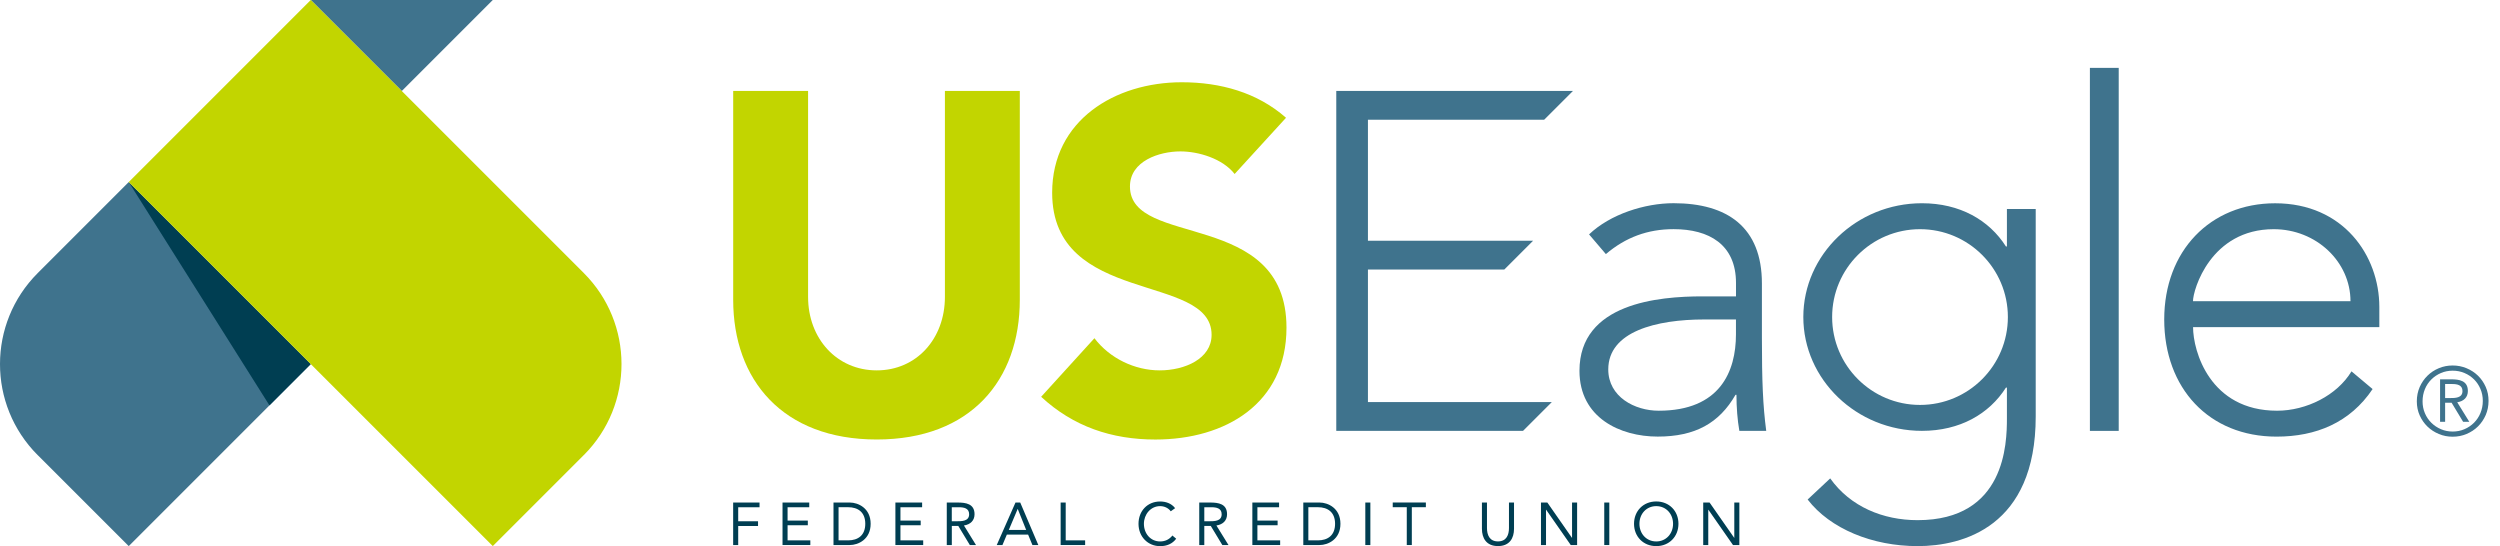 <svg width="206" height="45" viewBox="0 0 206 45" fill="none" xmlns="http://www.w3.org/2000/svg">
<g clip-path="url(#clip0_4302_111281)">
<path d="M10.607 15.002L3.108 22.502C-1.033 26.642 -1.036 33.35 3.098 37.494C3.098 37.494 3.101 37.497 3.108 37.501L10.607 45L25.606 30.001L10.607 15.002Z" fill="#3F738D"/>
<path d="M40.605 0H25.606L33.106 7.499L40.605 0Z" fill="#3F738D"/>
<path d="M25.606 30.001L10.607 15.002L22.203 33.404L25.606 30.001Z" fill="#003E52"/>
<path d="M25.606 0L48.105 22.498C52.245 26.639 52.248 33.347 48.114 37.491C48.114 37.491 48.108 37.494 48.105 37.497L40.605 44.997L10.607 15.002L25.606 0Z" fill="#C2D500"/>
<path d="M84.032 24.701C84.032 31.307 79.996 36.214 72.243 36.214C64.489 36.214 60.415 31.307 60.415 24.701V7.493H66.586V24.465C66.586 27.907 68.96 30.519 72.243 30.519C75.525 30.519 77.861 27.907 77.861 24.465V7.493H84.032V24.704V24.701Z" fill="#C2D500"/>
<path d="M101.735 14.338C100.747 13.073 98.767 12.476 97.264 12.476C95.523 12.476 93.108 13.267 93.108 15.364C93.108 20.468 106.006 17.185 106.006 26.998C106.006 33.249 100.982 36.217 95.205 36.217C91.605 36.217 88.44 35.149 85.79 32.696L90.181 27.869C91.446 29.531 93.505 30.519 95.561 30.519C97.617 30.519 99.835 29.569 99.835 27.589C99.835 22.444 86.698 25.215 86.698 15.879C86.698 9.905 91.881 6.778 97.382 6.778C100.547 6.778 103.594 7.611 105.968 9.705L101.735 14.335V14.338Z" fill="#C2D500"/>
<path d="M110.102 7.493H129.611L127.237 9.867H112.718V19.835H126.328L123.954 22.209H112.718V33.128H127.872L125.499 35.502H110.109V7.493H110.102Z" fill="#3F738D"/>
<path d="M145.181 27.828C145.181 31.39 145.261 33.404 145.537 35.502H143.322C143.164 34.593 143.084 33.563 143.084 32.534H143.005C141.661 34.869 139.681 35.975 136.595 35.975C133.51 35.975 130.148 34.431 130.148 30.554C130.148 24.977 136.675 24.421 140.275 24.421H143.046V23.315C143.046 20.15 140.831 18.882 137.904 18.882C135.769 18.882 133.948 19.556 132.324 20.938L130.939 19.314C132.68 17.652 135.527 16.744 137.901 16.744C142.331 16.744 145.181 18.72 145.181 23.353V27.824V27.828ZM140.434 26.324C136.478 26.324 132.521 27.313 132.521 30.44C132.521 32.696 134.698 33.843 136.675 33.843C141.74 33.843 143.043 30.599 143.043 27.551V26.324H140.434Z" fill="#3F738D"/>
<path d="M167.743 34.316C167.743 43.414 161.731 45 158.01 45C154.289 45 150.809 43.576 148.95 41.161L150.809 39.42C152.471 41.755 155.163 42.861 158.01 42.861C165.249 42.861 165.37 36.531 165.37 34.472V31.939H165.29C163.905 34.116 161.493 35.502 158.366 35.502C152.983 35.502 148.594 31.269 148.594 26.124C148.594 20.979 152.983 16.747 158.366 16.747C161.493 16.747 163.905 18.132 165.29 20.309H165.37V17.223H167.743V34.316ZM158.21 18.885C154.213 18.885 150.968 22.13 150.968 26.124C150.968 30.119 154.213 33.366 158.21 33.366C162.208 33.366 165.449 30.122 165.449 26.124C165.449 22.127 162.205 18.885 158.21 18.885Z" fill="#3F738D"/>
<path d="M172.208 5.593H174.582V35.505H172.208V5.593Z" fill="#3F738D"/>
<path d="M195.501 32.06C193.642 34.831 190.833 35.978 187.588 35.978C182.012 35.978 178.332 31.981 178.332 26.324C178.332 20.668 182.129 16.75 187.471 16.75C193.089 16.75 196.057 21.062 196.057 25.295V26.957H180.709C180.709 28.936 182.094 33.843 187.63 33.843C190.045 33.843 192.574 32.575 193.763 30.599L195.504 32.06H195.501ZM193.68 24.821C193.68 21.577 190.871 18.885 187.35 18.885C182.167 18.885 180.702 23.871 180.702 24.821H193.677H193.68Z" fill="#3F738D"/>
<path d="M60.415 41.409H62.586V41.797H60.828V42.953H62.462V43.341H60.828V44.914H60.412V41.412L60.415 41.409Z" fill="#003E52"/>
<path d="M64.48 41.409H66.682V41.797H64.896V42.896H66.564V43.281H64.896V44.526H66.771V44.911H64.48V41.409Z" fill="#003E52"/>
<path d="M68.68 41.409H70.025C70.711 41.409 71.741 41.87 71.741 43.16C71.741 44.45 70.711 44.911 70.025 44.911H68.68V41.409ZM69.097 44.526H69.888C70.689 44.526 71.299 44.12 71.299 43.16C71.299 42.2 70.692 41.794 69.888 41.794H69.097V44.523V44.526Z" fill="#003E52"/>
<path d="M73.781 41.409H75.983V41.797H74.197V42.896H75.865V43.281H74.197V44.526H76.072V44.911H73.781V41.409Z" fill="#003E52"/>
<path d="M78.01 41.409H78.906C79.583 41.409 80.302 41.508 80.302 42.375C80.302 42.884 79.971 43.217 79.428 43.3L80.422 44.911H79.914L78.964 43.338H78.43V44.911H78.014V41.409H78.01ZM78.427 42.953H78.799C79.259 42.953 79.857 42.953 79.857 42.375C79.857 41.87 79.415 41.797 79.011 41.797H78.427V42.953Z" fill="#003E52"/>
<path d="M83.676 41.409H84.067L85.558 44.911H85.071L84.715 44.05H82.965L82.602 44.911H82.132L83.676 41.409ZM83.864 41.943H83.854L83.126 43.665H84.556L83.864 41.943Z" fill="#003E52"/>
<path d="M87.397 41.409H87.814V44.526H89.415V44.911H87.397V41.409Z" fill="#003E52"/>
<path d="M96.47 42.13C96.263 41.848 95.93 41.705 95.593 41.705C94.811 41.705 94.258 42.391 94.258 43.16C94.258 43.97 94.808 44.615 95.593 44.615C96.019 44.615 96.359 44.441 96.606 44.126L96.918 44.39C96.606 44.809 96.152 45.003 95.593 45.003C94.589 45.003 93.813 44.228 93.813 43.163C93.813 42.099 94.554 41.323 95.593 41.323C96.07 41.323 96.533 41.485 96.829 41.873L96.467 42.134L96.47 42.13Z" fill="#003E52"/>
<path d="M98.818 41.409H99.714C100.391 41.409 101.109 41.508 101.109 42.375C101.109 42.884 100.779 43.217 100.232 43.3L101.227 44.911H100.719L99.768 43.338H99.234V44.911H98.818V41.409ZM99.234 42.953H99.606C100.067 42.953 100.665 42.953 100.665 42.375C100.665 41.87 100.223 41.797 99.819 41.797H99.234V42.953Z" fill="#003E52"/>
<path d="M103.194 41.409H105.396V41.797H103.61V42.896H105.275V43.281H103.61V44.526H105.485V44.911H103.194V41.409Z" fill="#003E52"/>
<path d="M107.392 41.409H108.736C109.422 41.409 110.452 41.87 110.452 43.16C110.452 44.45 109.422 44.911 108.736 44.911H107.392V41.409ZM107.808 44.526H108.599C109.4 44.526 110.01 44.12 110.01 43.16C110.01 42.2 109.4 41.794 108.599 41.794H107.808V44.523V44.526Z" fill="#003E52"/>
<path d="M112.502 41.409H112.918V44.911H112.502V41.409Z" fill="#003E52"/>
<path d="M117.491 41.794H116.334V44.911H115.918V41.794H114.761V41.406H117.491V41.794Z" fill="#003E52"/>
<path d="M124.755 43.573C124.755 44.336 124.399 44.997 123.433 44.997C122.467 44.997 122.111 44.333 122.111 43.573V41.406H122.527V43.513C122.527 44.075 122.734 44.612 123.433 44.612C124.132 44.612 124.339 44.078 124.339 43.513V41.406H124.755V43.573Z" fill="#003E52"/>
<path d="M126.976 41.409H127.501L129.528 44.317H129.537V41.409H129.954V44.911H129.429L127.402 42.003H127.392V44.911H126.976V41.409Z" fill="#003E52"/>
<path d="M132.191 41.409H132.607V44.911H132.191V41.409Z" fill="#003E52"/>
<path d="M134.644 43.16C134.644 42.102 135.41 41.32 136.474 41.32C137.539 41.32 138.305 42.102 138.305 43.16C138.305 44.218 137.539 45 136.474 45C135.41 45 134.644 44.218 134.644 43.16ZM137.86 43.16C137.86 42.353 137.294 41.705 136.474 41.705C135.655 41.705 135.089 42.353 135.089 43.16C135.089 43.967 135.655 44.615 136.474 44.615C137.294 44.615 137.86 43.967 137.86 43.16Z" fill="#003E52"/>
<path d="M140.345 41.409H140.869L142.897 44.317H142.906V41.409H143.323V44.911H142.798L140.771 42.003H140.761V44.911H140.345V41.409Z" fill="#003E52"/>
<path d="M201.062 31.256H201.958C202.635 31.256 203.353 31.355 203.353 32.222C203.353 32.731 203.023 33.064 202.476 33.147L203.471 34.758H202.962L202.012 33.185H201.478V34.758H201.062V31.256ZM201.478 32.801H201.85C202.311 32.801 202.908 32.801 202.908 32.222C202.908 31.717 202.467 31.644 202.063 31.644H201.478V32.801Z" fill="#3F738D"/>
<path d="M199.146 33.068C199.146 32.648 199.225 32.257 199.381 31.895C199.54 31.536 199.753 31.224 200.02 30.961C200.287 30.697 200.601 30.49 200.957 30.341C201.313 30.192 201.694 30.116 202.101 30.116C202.508 30.116 202.88 30.192 203.242 30.341C203.601 30.49 203.916 30.694 204.183 30.954C204.453 31.215 204.662 31.523 204.821 31.876C204.98 32.232 205.056 32.616 205.056 33.033C205.056 33.449 204.977 33.843 204.821 34.205C204.662 34.564 204.45 34.876 204.183 35.139C203.916 35.403 203.601 35.61 203.242 35.759C202.883 35.912 202.502 35.985 202.101 35.985C201.701 35.985 201.316 35.912 200.957 35.759C200.601 35.61 200.287 35.406 200.02 35.146C199.75 34.885 199.54 34.577 199.381 34.224C199.222 33.868 199.146 33.484 199.146 33.068ZM199.619 33.068C199.619 33.42 199.683 33.748 199.813 34.05C199.94 34.351 200.118 34.615 200.344 34.838C200.57 35.06 200.833 35.238 201.132 35.365C201.434 35.495 201.755 35.559 202.101 35.559C202.448 35.559 202.772 35.495 203.07 35.365C203.369 35.238 203.633 35.06 203.859 34.834C204.084 34.609 204.262 34.342 204.389 34.034C204.516 33.725 204.583 33.392 204.583 33.036C204.583 32.68 204.519 32.356 204.389 32.051C204.259 31.746 204.084 31.482 203.859 31.259C203.633 31.037 203.369 30.859 203.07 30.735C202.769 30.608 202.448 30.544 202.101 30.544C201.755 30.544 201.431 30.608 201.132 30.738C200.833 30.865 200.57 31.043 200.344 31.266C200.118 31.488 199.94 31.755 199.813 32.063C199.686 32.372 199.619 32.705 199.619 33.071V33.068Z" fill="#3F738D"/>
</g>
<defs>
<clipPath id="clip0_4302_111281">
<rect width="205.063" height="45" fill="white"/>
</clipPath>
</defs>
</svg>

